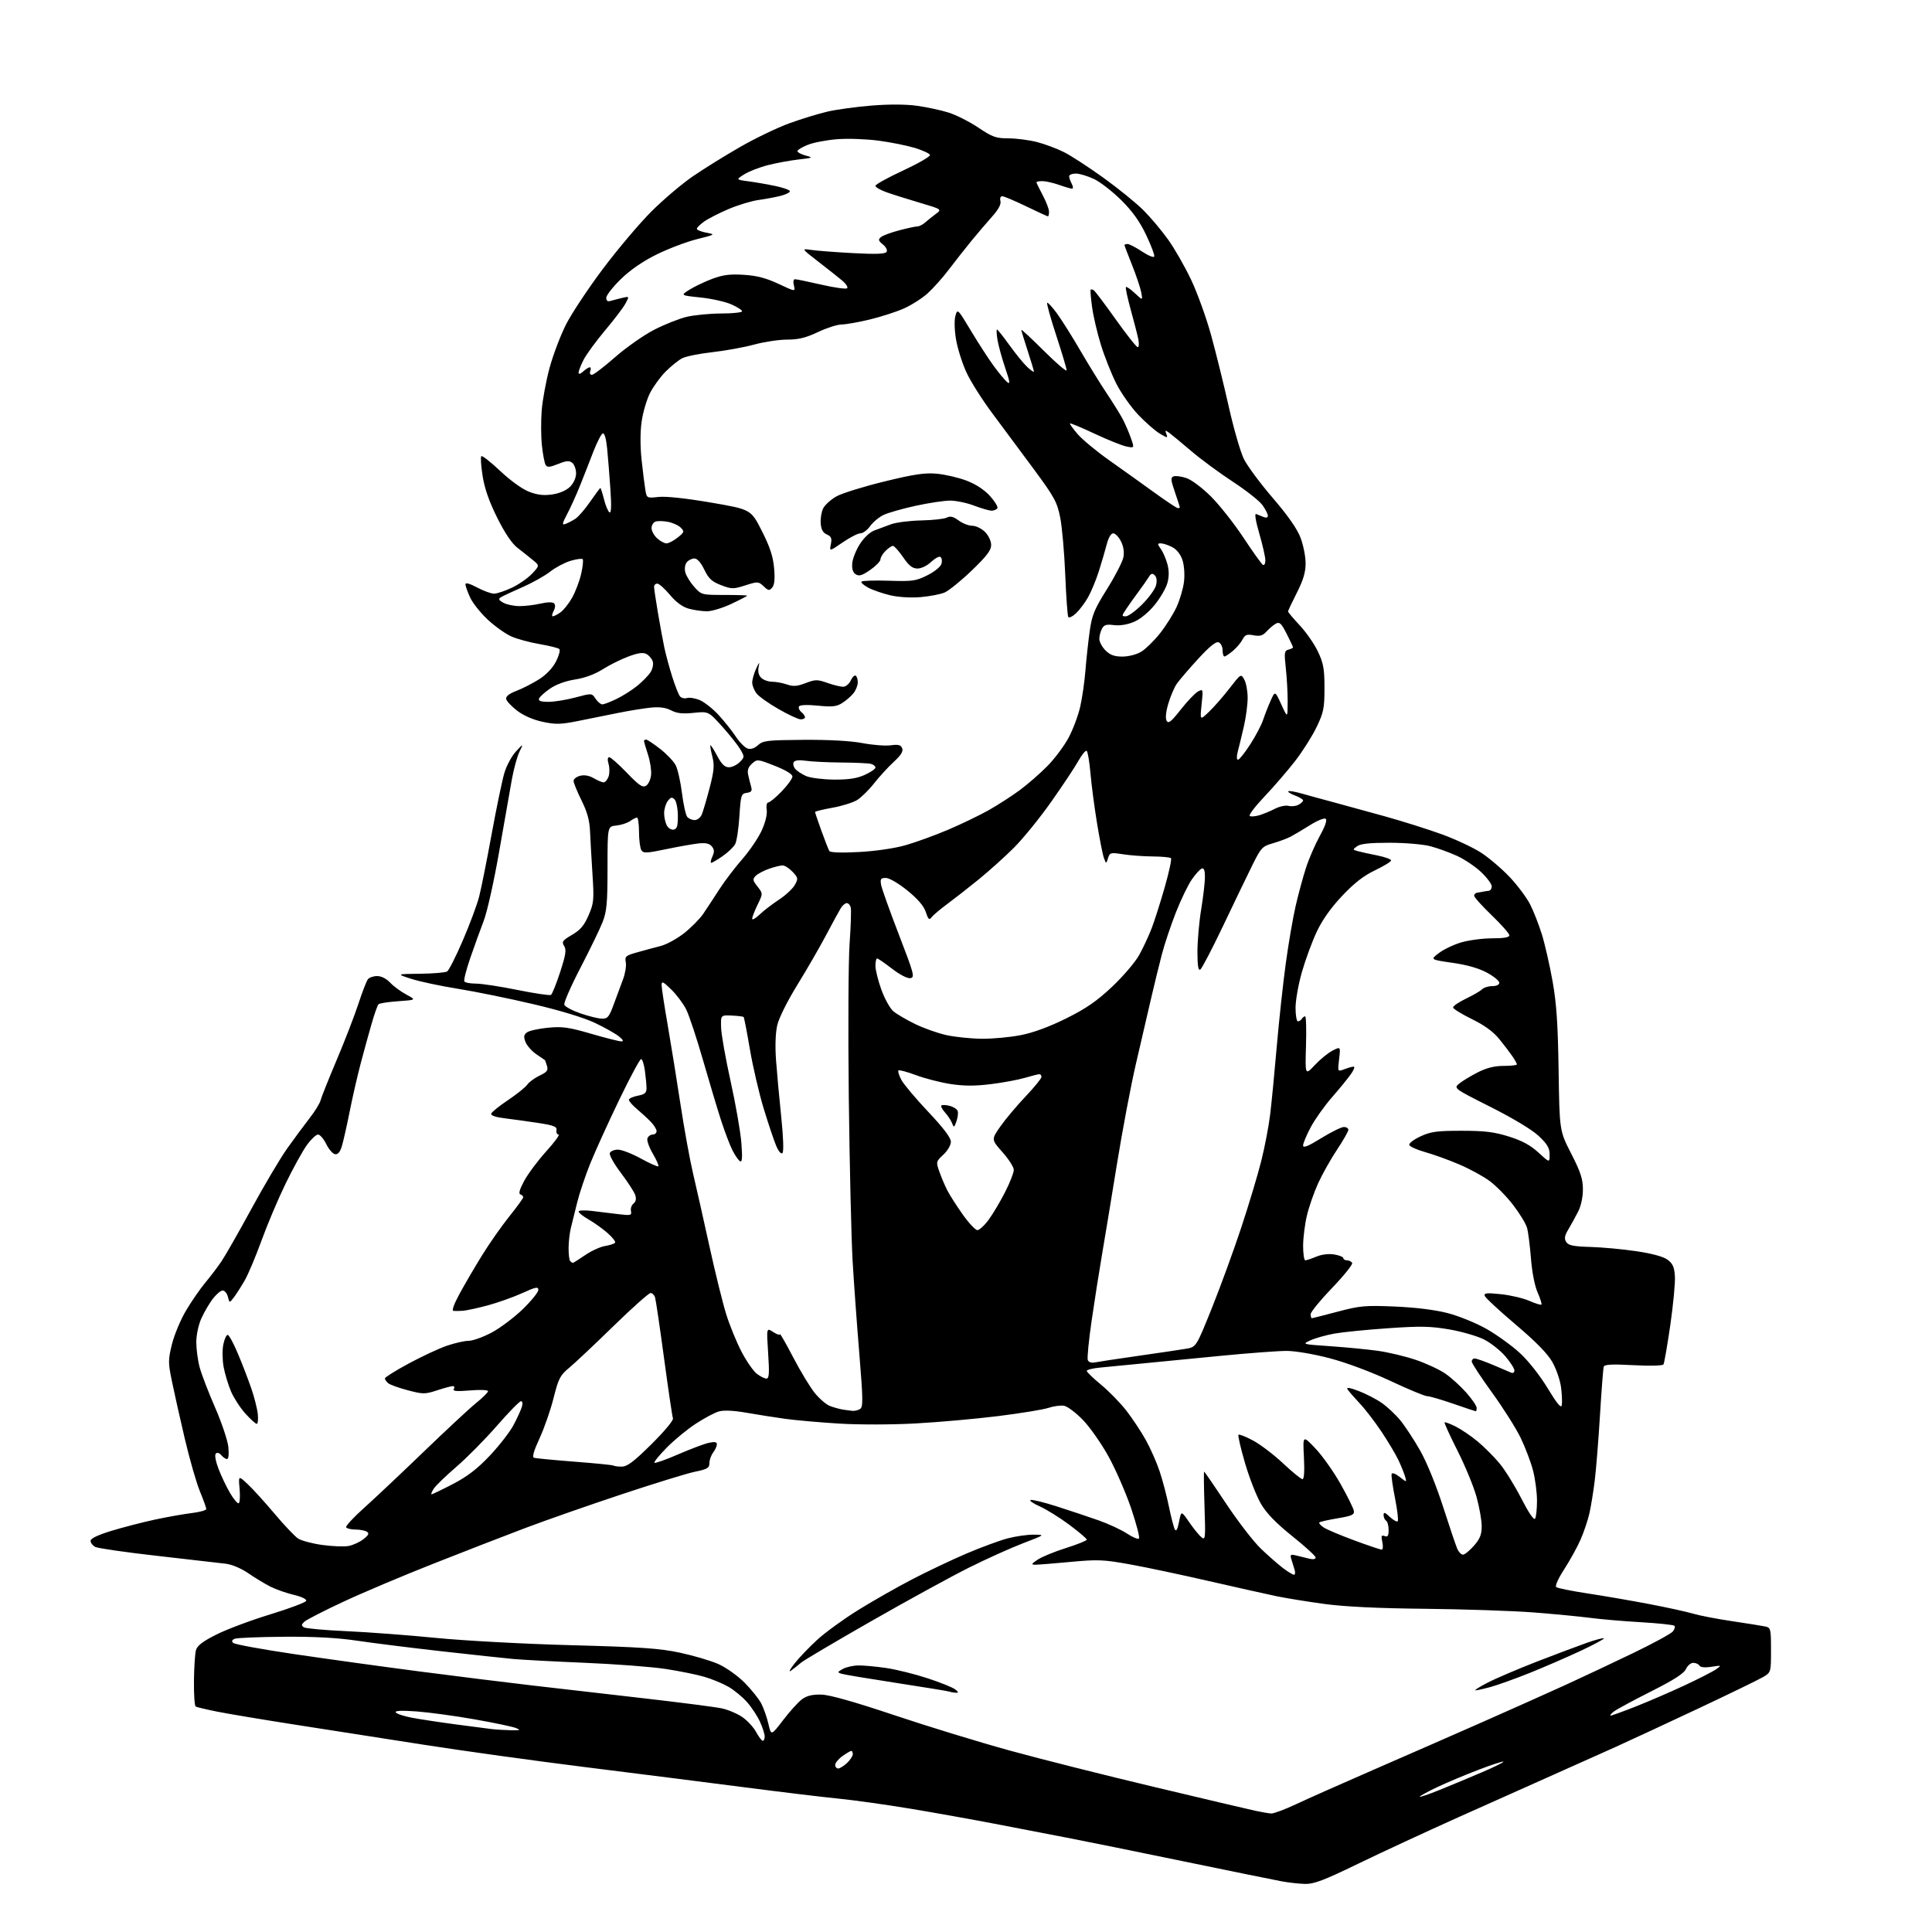 <?xml version="1.0" encoding="UTF-8" standalone="no"?>
<svg 
  version="1.1" 
  xmlns="http://www.w3.org/2000/svg" 
  xmlns:xlink="http://www.w3.org/1999/xlink" 
  xmlns:svg="http://www.w3.org/2000/svg"
  xmlns:rdf="http://www.w3.org/1999/02/22-rdf-syntax-ns#"
  xmlns:cc="http://creativecommons.org/ns#"
  xmlns:dc="http://purl.org/dc/elements/1.1/"
  viewBox="0 0 768 768"
  width="768"
  height="768"
>
<style>svg {background-color: white; }</style>"
<path stroke="none" fill="black" fill-rule="evenodd" d="M518.80,748.89C516.44,748.83 512.25,748.37 509.50,747.86C506.75,747.36 489.43,743.83 471.00,740.02C452.57,736.21 431.43,731.92 424.00,730.49C416.57,729.06 403.52,726.55 395.00,724.90C386.48,723.26 371.62,720.61 362.00,719.00C352.38,717.40 339.55,715.60 333.50,715.00C327.45,714.41 310.35,712.35 295.50,710.42C280.65,708.50 252.30,704.91 232.50,702.44C212.70,699.97 183.68,695.95 168.00,693.49C152.32,691.04 129.38,687.46 117.00,685.53C104.62,683.60 90.92,681.31 86.53,680.44C82.15,679.57 78.22,678.63 77.78,678.37C77.35,678.10 77.04,673.52 77.10,668.19C77.15,662.86 77.51,657.38 77.89,656.00C78.39,654.16 80.54,652.51 86.04,649.75C90.14,647.68 99.76,644.08 107.42,641.74C115.07,639.40 121.51,636.98 121.72,636.35C121.93,635.70 119.87,634.70 116.80,633.98C113.88,633.29 109.72,631.83 107.54,630.74C105.37,629.64 101.41,627.25 98.76,625.43C95.93,623.48 92.20,621.90 89.72,621.60C87.40,621.32 75.19,619.92 62.59,618.49C49.99,617.07 38.86,615.46 37.84,614.92C36.83,614.37 36.00,613.28 36.00,612.50C36.00,611.57 38.94,610.17 44.31,608.53C48.89,607.13 56.65,605.13 61.56,604.07C66.48,603.01 73.09,601.84 76.25,601.46C79.41,601.08 82.00,600.36 82.00,599.86C82.00,599.37 80.84,596.16 79.43,592.73C78.02,589.30 75.29,579.75 73.36,571.50C71.43,563.25 69.14,553.03 68.28,548.78C66.82,541.68 66.83,540.53 68.36,534.32C69.28,530.61 71.80,524.58 73.97,520.93C76.14,517.27 79.56,512.33 81.56,509.93C83.56,507.54 86.44,503.76 87.95,501.54C89.47,499.32 94.85,489.89 99.91,480.59C104.96,471.30 111.36,460.50 114.12,456.59C116.89,452.69 120.89,447.28 123.01,444.56C125.14,441.85 127.13,438.62 127.44,437.38C127.75,436.15 130.64,428.92 133.85,421.32C137.07,413.72 140.95,403.68 142.48,399.00C144.01,394.32 145.71,389.94 146.26,389.25C146.80,388.56 148.46,388.00 149.95,388.00C151.57,388.00 153.62,389.04 155.08,390.60C156.41,392.03 159.30,394.16 161.50,395.34C165.50,397.49 165.50,397.49 158.33,398.00C154.39,398.27 150.84,398.82 150.46,399.21C150.07,399.59 148.87,402.97 147.79,406.71C146.71,410.44 144.75,417.55 143.44,422.50C142.13,427.45 140.11,436.23 138.97,442.00C137.82,447.77 136.41,453.99 135.84,455.80C135.14,458.04 134.28,459.01 133.15,458.80C132.24,458.64 130.68,456.81 129.67,454.75C128.66,452.69 127.20,451.00 126.42,451.00C125.65,451.00 123.65,452.88 121.99,455.18C120.32,457.48 116.53,464.34 113.57,470.43C110.60,476.52 106.30,486.68 104.01,493.00C101.72,499.32 98.69,506.52 97.27,509.00C95.84,511.48 93.90,514.51 92.95,515.75C91.22,518.00 91.22,518.00 90.59,515.50C90.24,514.12 89.32,513.00 88.53,513.00C87.75,513.00 85.98,514.48 84.60,516.28C83.23,518.08 81.19,521.57 80.07,524.03C78.91,526.59 78.04,530.63 78.03,533.50C78.03,536.25 78.62,540.75 79.36,543.50C80.09,546.25 82.85,553.45 85.50,559.50C88.14,565.55 90.52,572.64 90.78,575.25C91.06,578.08 90.85,580.00 90.25,580.00C89.70,580.00 88.67,579.31 87.96,578.46C87.21,577.55 86.32,577.28 85.79,577.81C85.26,578.34 85.70,580.82 86.85,583.85C87.92,586.68 90.00,591.03 91.46,593.52C92.92,596.01 94.47,597.83 94.91,597.55C95.35,597.28 95.50,594.68 95.24,591.78C94.76,586.50 94.76,586.50 98.49,590.00C100.55,591.92 105.35,597.22 109.18,601.77C113.01,606.32 117.20,610.74 118.50,611.59C119.81,612.45 124.13,613.60 128.12,614.15C132.10,614.70 136.81,614.88 138.58,614.55C140.35,614.22 143.01,613.00 144.48,611.83C146.55,610.21 146.86,609.53 145.83,608.88C145.10,608.41 143.06,608.02 141.31,608.02C139.55,608.01 137.88,607.61 137.59,607.14C137.30,606.67 140.52,603.18 144.76,599.39C148.99,595.60 159.68,585.52 168.52,577.00C177.36,568.48 186.70,559.79 189.29,557.70C191.88,555.61 194.00,553.50 194.00,553.01C194.00,552.51 190.82,552.38 186.84,552.72C181.55,553.16 179.87,553.01 180.40,552.16C180.80,551.52 180.61,551.00 180.00,551.00C179.38,551.00 176.56,551.76 173.74,552.68C168.92,554.26 168.20,554.25 162.13,552.66C158.58,551.73 155.07,550.47 154.33,549.86C153.60,549.25 153.00,548.39 153.00,547.95C153.00,547.50 157.24,544.84 162.43,542.04C167.61,539.24 174.43,536.06 177.58,534.97C180.73,533.89 184.64,533.00 186.27,533.00C187.89,533.00 191.98,531.54 195.36,529.76C198.74,527.98 204.31,523.79 207.75,520.47C211.19,517.14 214.00,513.67 214.00,512.77C214.00,511.38 213.01,511.57 207.54,514.06C203.98,515.67 197.80,517.86 193.79,518.94C189.78,520.01 185.38,520.96 184.00,521.05C182.62,521.15 180.95,521.17 180.27,521.11C179.50,521.04 180.43,518.45 182.71,514.25C184.73,510.54 188.74,503.68 191.63,499.00C194.52,494.32 199.38,487.38 202.44,483.57C205.50,479.76 208.00,476.31 208.00,475.90C208.00,475.50 207.47,474.99 206.83,474.78C206.06,474.52 206.59,472.68 208.41,469.35C209.92,466.57 213.85,461.31 217.16,457.65C220.46,453.99 222.65,451.00 222.04,451.00C221.42,451.00 221.04,450.22 221.21,449.28C221.45,447.85 220.20,447.35 214.00,446.40C209.88,445.77 203.89,444.94 200.69,444.55C196.97,444.10 195.03,443.42 195.27,442.68C195.49,442.04 198.49,439.62 201.96,437.30C205.42,434.98 208.86,432.22 209.59,431.17C210.33,430.12 212.54,428.50 214.51,427.56C217.47,426.16 217.98,425.49 217.42,423.68C217.05,422.48 216.69,421.47 216.63,421.43C216.56,421.39 215.01,420.32 213.18,419.06C211.35,417.80 209.42,415.59 208.87,414.16C208.09,412.11 208.23,411.31 209.50,410.38C210.39,409.72 214.13,408.90 217.81,408.54C223.52,407.98 226.03,408.33 235.00,410.94C240.78,412.62 246.18,413.98 247.00,413.97C248.01,413.96 247.68,413.30 246.00,411.96C244.62,410.86 240.35,408.45 236.50,406.62C232.20,404.57 222.76,401.69 212.00,399.17C202.38,396.90 188.88,394.15 182.00,393.05C175.12,391.95 166.80,390.18 163.50,389.11C157.50,387.18 157.50,387.18 167.00,387.08C172.22,387.02 177.06,386.61 177.75,386.17C178.44,385.74 181.25,380.17 183.99,373.81C186.74,367.44 189.66,359.60 190.48,356.37C191.31,353.14 193.54,341.95 195.45,331.50C197.36,321.05 199.64,310.12 200.51,307.21C201.39,304.30 203.45,300.47 205.11,298.71C208.11,295.50 208.11,295.50 206.49,298.83C205.60,300.65 204.24,305.60 203.47,309.83C202.70,314.05 200.44,326.95 198.43,338.50C196.42,350.09 193.67,362.41 192.30,366.00C190.92,369.57 188.51,376.27 186.92,380.88C185.34,385.49 184.28,389.65 184.58,390.13C184.88,390.61 186.95,391.00 189.18,391.00C191.42,391.00 198.85,392.13 205.69,393.52C212.53,394.90 218.53,395.79 219.01,395.49C219.50,395.19 221.14,391.12 222.66,386.44C224.91,379.54 225.21,377.57 224.26,376.04C223.21,374.37 223.59,373.85 227.40,371.61C230.72,369.66 232.24,367.87 233.98,363.83C236.06,359.00 236.18,357.68 235.52,347.54C235.13,341.47 234.69,333.80 234.55,330.50C234.37,326.14 233.44,322.76 231.15,318.15C229.42,314.65 228.00,311.17 228.00,310.42C228.00,309.66 229.18,308.74 230.63,308.38C232.31,307.96 234.25,308.31 236.03,309.36C237.56,310.26 239.32,311.00 239.94,311.00C240.56,311.00 241.44,309.99 241.89,308.76C242.35,307.53 242.37,305.28 241.93,303.76C241.43,302.01 241.52,301.00 242.18,301.00C242.75,301.00 245.91,303.79 249.19,307.20C254.08,312.27 255.46,313.20 256.83,312.34C257.75,311.77 258.65,309.82 258.82,308.02C259.00,306.22 258.44,302.58 257.57,299.93C256.71,297.29 256.00,294.87 256.00,294.56C256.00,294.25 256.38,294.00 256.84,294.00C257.30,294.00 259.80,295.66 262.41,297.69C265.01,299.72 267.80,302.65 268.60,304.20C269.40,305.75 270.52,310.71 271.09,315.22C271.65,319.74 272.60,324.01 273.18,324.72C273.77,325.42 275.10,326.00 276.14,326.00C277.19,326.00 278.47,324.99 278.98,323.75C279.50,322.51 280.89,317.78 282.08,313.23C283.86,306.39 284.05,304.23 283.17,300.76C282.58,298.45 282.24,296.43 282.40,296.26C282.57,296.10 283.78,298.00 285.10,300.48C286.86,303.79 288.10,305.00 289.75,305.00C290.99,305.00 292.92,304.08 294.04,302.96C296.01,300.99 296.02,300.84 294.29,297.88C293.30,296.20 290.05,292.11 287.06,288.79C281.61,282.76 281.61,282.76 275.74,283.37C271.36,283.83 269.08,283.58 266.77,282.38C264.60,281.26 262.15,280.94 258.59,281.30C255.79,281.59 249.90,282.55 245.50,283.44C241.10,284.33 233.96,285.77 229.63,286.64C222.93,287.98 220.85,288.03 215.74,286.94C212.00,286.15 208.16,284.48 205.61,282.54C203.36,280.81 201.37,278.71 201.21,277.86C201.01,276.82 202.38,275.75 205.29,274.63C207.70,273.71 211.75,271.64 214.29,270.03C217.17,268.20 219.70,265.54 221.03,262.93C222.20,260.64 222.79,258.42 222.33,257.99C221.87,257.57 218.35,256.70 214.50,256.04C210.65,255.39 205.60,254.03 203.28,253.00C200.96,251.98 196.73,248.97 193.89,246.32C191.04,243.67 187.88,239.70 186.88,237.50C185.87,235.30 185.03,232.95 185.02,232.28C185.01,231.50 186.69,231.95 189.65,233.53C192.21,234.89 195.24,236.00 196.40,235.99C197.55,235.98 200.75,234.92 203.50,233.62C206.25,232.32 209.85,229.81 211.50,228.05C214.50,224.85 214.50,224.85 211.87,222.67C210.43,221.48 207.69,219.30 205.78,217.83C203.50,216.08 200.73,211.99 197.66,205.83C194.45,199.41 192.64,194.24 191.85,189.23C191.22,185.24 190.98,181.68 191.33,181.34C191.67,181.00 195.06,183.65 198.86,187.23C202.95,191.08 207.64,194.46 210.34,195.49C213.68,196.77 216.18,197.05 219.58,196.54C222.47,196.11 225.16,194.93 226.63,193.47C228.04,192.05 229.00,189.91 229.00,188.17C229.00,186.56 228.33,184.69 227.51,184.01C226.32,183.02 225.20,183.10 221.85,184.44C218.54,185.77 217.52,185.85 216.90,184.84C216.47,184.14 215.80,180.66 215.42,177.11C215.04,173.56 215.01,167.25 215.34,163.08C215.68,158.91 217.08,151.35 218.45,146.28C219.82,141.22 222.75,133.47 224.96,129.07C227.17,124.68 233.82,114.65 239.73,106.79C245.64,98.93 254.32,88.67 259.01,84.00C263.70,79.33 271.06,73.08 275.36,70.13C279.66,67.17 288.13,61.91 294.18,58.44C300.23,54.96 309.08,50.71 313.84,48.99C318.60,47.27 325.41,45.18 328.96,44.36C332.51,43.53 340.37,42.46 346.43,41.97C353.30,41.41 360.09,41.44 364.47,42.04C368.34,42.58 373.97,43.78 376.99,44.72C380.00,45.66 385.35,48.35 388.87,50.71C394.52,54.50 395.92,55.00 400.92,55.00C404.03,55.00 409.16,55.67 412.31,56.49C415.46,57.31 420.30,59.13 423.08,60.54C425.85,61.95 432.89,66.53 438.72,70.73C444.55,74.93 451.67,80.71 454.54,83.58C457.41,86.45 461.84,91.72 464.39,95.30C466.94,98.87 471.04,106.04 473.49,111.22C475.95,116.40 479.50,126.23 481.39,133.07C483.28,139.91 486.44,152.69 488.41,161.47C490.37,170.26 493.10,179.71 494.47,182.47C495.84,185.24 501.02,192.22 505.99,198.00C511.99,204.98 515.68,210.27 517.00,213.79C518.10,216.70 519.00,221.25 519.00,223.92C519.00,227.46 518.07,230.60 515.52,235.63C513.60,239.41 512.03,242.75 512.02,243.06C512.01,243.36 514.09,245.84 516.64,248.56C519.20,251.28 522.46,255.97 523.89,259.00C526.10,263.66 526.50,265.88 526.50,273.50C526.50,281.52 526.16,283.21 523.38,289.00C521.66,292.57 517.84,298.63 514.88,302.45C511.92,306.28 506.43,312.65 502.68,316.60C498.93,320.56 496.28,324.05 496.79,324.37C497.30,324.68 499.02,324.55 500.61,324.07C502.20,323.59 504.99,322.43 506.81,321.50C508.63,320.56 511.06,320.04 512.22,320.35C513.38,320.65 515.15,320.45 516.16,319.91C517.17,319.37 518.00,318.59 518.00,318.18C518.00,317.77 516.57,316.90 514.82,316.24C513.06,315.58 511.85,314.82 512.12,314.55C512.39,314.28 514.83,314.69 517.55,315.47C520.27,316.25 525.88,317.78 530.00,318.88C534.12,319.98 543.35,322.51 550.50,324.50C557.65,326.49 567.93,329.74 573.34,331.72C578.76,333.70 585.73,336.98 588.84,339.01C591.95,341.04 597.04,345.38 600.13,348.65C603.23,351.93 606.89,356.83 608.27,359.55C609.65,362.27 611.75,367.65 612.94,371.50C614.13,375.35 616.03,383.68 617.16,390.00C618.74,398.88 619.29,406.97 619.57,425.50C619.93,449.50 619.93,449.50 624.58,458.58C628.33,465.92 629.23,468.66 629.23,472.81C629.23,475.94 628.47,479.43 627.29,481.73C626.22,483.80 624.48,486.95 623.43,488.73C621.95,491.21 621.75,492.36 622.59,493.70C623.46,495.08 625.37,495.48 632.20,495.68C636.89,495.81 645.13,496.58 650.52,497.38C656.76,498.31 661.24,499.53 662.90,500.77C664.94,502.28 665.57,503.71 665.80,507.35C665.97,509.90 665.14,518.63 663.97,526.74C662.79,534.85 661.57,541.89 661.26,542.38C660.94,542.90 655.77,543.03 649.31,542.68C640.79,542.22 637.81,542.38 637.51,543.28C637.29,543.95 636.62,552.60 636.02,562.50C635.42,572.40 634.48,584.10 633.94,588.50C633.40,592.90 632.45,598.75 631.84,601.50C631.22,604.25 629.63,608.98 628.31,612.00C626.98,615.02 624.05,620.33 621.80,623.80C619.50,627.33 618.10,630.44 618.60,630.88C619.09,631.31 624.67,632.44 631.00,633.40C637.33,634.36 648.35,636.26 655.50,637.62C662.65,638.98 670.52,640.70 673.00,641.45C675.48,642.19 682.45,643.54 688.50,644.44C694.55,645.34 700.51,646.29 701.75,646.56C703.88,647.01 704.00,647.52 704.00,655.92C704.00,664.80 704.00,664.80 700.75,666.71C698.96,667.76 687.38,673.38 675.00,679.21C662.62,685.04 647.77,691.93 642.00,694.54C636.23,697.14 625.20,702.08 617.50,705.50C609.80,708.93 592.92,716.47 580.00,722.26C567.08,728.06 548.99,736.44 539.80,740.90C526.33,747.44 522.27,748.98 518.80,748.89zM505.31,720.89C506.31,720.95 510.81,719.27 515.31,717.15C519.81,715.03 533.62,708.90 546.00,703.51C558.38,698.13 577.95,689.55 589.50,684.46C601.05,679.36 615.90,672.72 622.50,669.70C629.10,666.68 641.05,661.05 649.06,657.19C657.07,653.33 664.22,649.44 664.95,648.56C665.68,647.68 665.98,646.65 665.61,646.27C665.23,645.90 659.21,645.26 652.22,644.85C645.22,644.45 636.12,643.66 632.00,643.11C627.88,642.57 617.75,641.60 609.50,640.96C601.25,640.33 581.90,639.68 566.50,639.52C547.75,639.33 534.53,638.69 526.50,637.60C519.90,636.71 511.35,635.32 507.50,634.53C503.65,633.73 491.50,631.01 480.50,628.49C469.50,625.96 455.32,622.96 449.00,621.83C438.62,619.96 436.33,619.87 425.50,620.89C418.90,621.51 412.60,622.01 411.50,622.00C409.82,621.99 409.99,621.66 412.50,619.97C414.15,618.87 419.21,616.79 423.75,615.36C428.29,613.93 432.00,612.43 432.00,612.02C432.00,611.61 428.87,608.95 425.04,606.10C421.21,603.25 415.92,599.97 413.29,598.80C410.65,597.63 409.04,596.49 409.69,596.27C410.35,596.05 415.07,597.21 420.19,598.85C425.31,600.49 432.74,602.97 436.69,604.36C440.65,605.76 445.72,608.11 447.96,609.59C450.21,611.08 452.36,611.97 452.75,611.58C453.14,611.19 451.76,605.84 449.68,599.68C447.60,593.53 443.55,584.25 440.70,579.05C437.84,573.86 433.22,567.26 430.43,564.40C427.64,561.53 424.26,559.01 422.93,558.80C421.59,558.59 418.82,558.97 416.78,559.65C414.73,560.34 405.73,561.80 396.78,562.92C387.82,564.03 373.07,565.35 363.98,565.84C354.55,566.36 341.50,566.38 333.55,565.90C325.90,565.43 316.23,564.57 312.07,564.00C307.90,563.42 300.97,562.33 296.65,561.57C291.60,560.69 287.73,560.51 285.77,561.07C284.10,561.54 279.98,563.73 276.62,565.93C273.25,568.12 268.05,572.40 265.06,575.43C262.07,578.47 259.85,581.19 260.14,581.47C260.43,581.76 264.68,580.26 269.58,578.13C274.49,576.00 279.96,573.94 281.75,573.55C284.15,573.03 284.99,573.19 284.97,574.17C284.95,574.90 284.28,576.37 283.47,577.44C282.66,578.51 282.00,580.39 282.00,581.62C282.00,583.54 281.18,584.03 276.25,585.04C273.09,585.69 259.93,589.75 247.00,594.05C234.07,598.35 216.97,604.33 209.00,607.34C201.03,610.35 184.60,616.72 172.50,621.50C160.40,626.27 144.20,633.11 136.50,636.71C128.80,640.30 121.83,643.87 121.00,644.65C119.77,645.82 119.74,646.22 120.83,646.90C121.56,647.35 129.21,648.04 137.83,648.42C146.45,648.81 162.50,650.02 173.50,651.11C184.62,652.21 208.38,653.49 227.00,653.99C254.74,654.73 262.18,655.24 270.28,656.97C275.66,658.12 282.52,660.14 285.52,661.47C288.52,662.79 293.18,666.09 295.88,668.79C298.58,671.49 301.59,675.23 302.58,677.10C303.56,678.97 304.85,682.64 305.45,685.26C306.54,690.01 306.54,690.01 311.31,683.76C313.94,680.32 317.30,676.60 318.79,675.50C320.73,674.07 322.92,673.54 326.50,673.63C329.83,673.72 339.53,676.46 355.50,681.81C368.70,686.24 389.40,692.58 401.50,695.90C413.60,699.23 439.48,705.75 459.00,710.39C478.52,715.04 496.52,719.28 499.00,719.81C501.48,720.35 504.31,720.83 505.31,720.89zM572.23,711.54C576.78,709.70 584.44,706.51 589.26,704.44C594.08,702.38 597.84,700.51 597.63,700.29C597.41,700.07 593.01,701.50 587.86,703.47C582.71,705.43 575.42,708.49 571.66,710.25C567.90,712.02 564.63,713.79 564.39,714.18C564.15,714.56 567.68,713.38 572.23,711.54zM333.19,703.00C333.84,703.00 335.41,702.02 336.69,700.83C337.96,699.63 339.00,698.05 339.00,697.33C339.00,696.60 338.73,696.00 338.40,696.00C338.08,696.00 336.50,696.93 334.90,698.07C333.31,699.21 332.00,700.78 332.00,701.57C332.00,702.36 332.53,703.00 333.19,703.00zM303.23,692.00C303.65,692.00 303.99,691.21 303.98,690.25C303.97,689.29 303.13,686.67 302.11,684.43C301.09,682.20 298.79,678.69 296.99,676.65C295.20,674.60 291.87,671.85 289.61,670.55C287.35,669.24 283.02,667.44 280.00,666.56C276.98,665.67 270.00,664.26 264.50,663.42C259.00,662.59 244.60,661.49 232.50,660.99C220.40,660.48 207.57,659.80 204.00,659.47C200.43,659.14 187.60,657.76 175.50,656.40C163.40,655.04 148.32,653.15 142.00,652.21C134.06,651.03 125.01,650.54 112.76,650.64C103.01,650.71 94.27,651.07 93.35,651.42C92.21,651.86 91.99,652.39 92.68,653.08C93.24,653.64 104.06,655.63 116.73,657.50C129.40,659.38 151.86,662.48 166.63,664.41C181.41,666.33 201.38,668.82 211.00,669.93C220.62,671.05 240.65,673.35 255.50,675.05C270.35,676.75 284.52,678.58 287.00,679.12C289.48,679.66 293.13,681.22 295.12,682.59C297.10,683.96 299.57,686.64 300.59,688.54C301.62,690.44 302.80,692.00 303.23,692.00zM203.00,687.79C206.88,687.86 207.16,687.74 205.06,686.90C203.72,686.36 196.29,684.81 188.56,683.45C180.83,682.08 170.49,680.68 165.59,680.32C159.60,679.89 156.89,680.01 157.32,680.70C157.67,681.27 160.55,682.22 163.73,682.82C166.90,683.42 174.68,684.61 181.00,685.45C187.32,686.29 193.85,687.15 195.50,687.34C197.15,687.54 200.53,687.74 203.00,687.79zM640.26,681.97C640.67,681.99 645.17,680.36 650.26,678.35C655.34,676.35 664.10,672.56 669.71,669.94C675.33,667.31 680.96,664.44 682.21,663.54C684.44,661.97 684.39,661.94 680.38,662.57C677.77,662.98 676.00,662.81 675.57,662.11C675.19,661.50 674.08,661.00 673.10,661.00C672.12,661.00 670.81,662.11 670.19,663.48C669.39,665.23 665.35,667.82 656.28,672.39C649.25,675.93 642.60,679.53 641.50,680.38C640.40,681.24 639.84,681.95 640.26,681.97zM380.00,672.89C379.18,672.86 378.05,672.67 377.50,672.46C376.95,672.26 367.50,670.71 356.50,669.02C345.50,667.33 335.63,665.69 334.58,665.36C332.79,664.80 332.82,664.66 335.08,663.41C336.41,662.67 339.21,662.05 341.31,662.04C343.40,662.02 348.35,662.48 352.31,663.06C356.26,663.64 363.60,665.46 368.61,667.10C373.61,668.73 378.56,670.71 379.61,671.50C381.04,672.59 381.14,672.92 380.00,672.89zM586.50,671.94C585.95,671.92 588.17,670.52 591.44,668.84C594.71,667.15 603.49,663.41 610.94,660.51C618.40,657.62 627.35,654.26 630.82,653.04C634.30,651.82 637.35,651.01 637.59,651.25C637.83,651.49 633.63,653.75 628.26,656.27C622.89,658.78 613.77,662.73 608.00,665.05C602.23,667.36 595.25,669.86 592.50,670.61C589.75,671.36 587.05,671.96 586.50,671.94zM314.52,664.05C313.36,664.90 313.87,663.79 315.76,661.36C317.54,659.09 321.62,654.81 324.84,651.86C328.06,648.91 335.38,643.60 341.10,640.04C346.82,636.49 356.45,631.01 362.50,627.86C368.55,624.71 378.30,620.08 384.16,617.57C390.03,615.07 397.44,612.34 400.62,611.51C403.81,610.68 408.46,610.02 410.96,610.05C415.50,610.09 415.50,610.09 406.66,613.47C401.80,615.33 392.12,619.69 385.16,623.17C378.20,626.64 360.80,636.17 346.50,644.34C332.20,652.51 319.60,659.96 318.50,660.89C317.40,661.83 315.61,663.25 314.52,664.05zM514.37,625.99C514.84,626.00 514.96,625.10 514.62,624.00C514.28,622.90 513.71,621.03 513.34,619.85C512.76,617.94 512.98,617.78 515.34,618.35C516.81,618.71 519.12,619.27 520.50,619.61C521.98,619.97 523.00,619.78 523.00,619.15C523.00,618.57 518.84,614.76 513.75,610.69C507.34,605.56 503.52,601.63 501.31,597.89C499.55,594.93 496.69,587.64 494.94,581.69C493.20,575.75 492.02,570.64 492.32,570.35C492.62,570.05 495.24,571.08 498.15,572.65C501.06,574.22 506.43,578.31 510.09,581.75C513.75,585.19 517.20,588.00 517.76,588.00C518.41,588.00 518.61,584.81 518.33,579.25C517.87,570.50 517.87,570.50 522.87,575.75C525.62,578.64 530.12,584.98 532.86,589.84C535.60,594.70 537.99,599.52 538.17,600.54C538.45,602.13 537.48,602.58 531.75,603.54C528.04,604.16 524.76,604.91 524.47,605.20C524.18,605.49 524.96,606.40 526.22,607.21C527.47,608.03 532.96,610.34 538.40,612.35C543.85,614.36 548.72,616.00 549.23,616.00C549.74,616.00 549.86,614.65 549.50,613.00C548.96,610.53 549.12,610.11 550.42,610.61C551.65,611.08 552.00,610.53 552.00,608.17C552.00,606.49 551.55,604.84 551.00,604.50C550.45,604.16 550.00,603.16 550.00,602.27C550.00,600.97 550.50,601.12 552.50,603.00C553.87,604.29 555.27,605.06 555.61,604.72C555.96,604.38 555.47,600.25 554.54,595.54C553.60,590.83 553.00,586.51 553.19,585.92C553.40,585.31 554.77,585.82 556.39,587.10C559.24,589.33 559.24,589.33 558.53,586.92C558.14,585.59 556.97,582.69 555.93,580.48C554.89,578.27 551.90,573.23 549.27,569.28C546.65,565.33 542.68,560.16 540.45,557.80C538.22,555.43 536.05,552.93 535.63,552.23C535.11,551.38 536.61,551.62 540.05,552.93C542.91,554.02 547.04,556.14 549.23,557.66C551.42,559.17 554.75,562.30 556.65,564.61C558.54,566.92 562.08,572.31 564.51,576.58C567.11,581.13 570.88,590.37 573.63,598.92C576.21,606.94 578.77,614.51 579.32,615.75C579.87,616.99 580.88,618.00 581.56,618.00C582.24,618.00 584.19,616.41 585.90,614.47C588.32,611.70 589.00,610.01 589.00,606.70C589.00,604.37 588.07,599.10 586.93,594.99C585.79,590.88 582.39,582.63 579.37,576.66C576.35,570.68 574.04,565.62 574.24,565.42C574.44,565.22 576.38,565.94 578.55,567.01C580.72,568.09 584.66,570.75 587.30,572.93C589.94,575.12 593.89,579.06 596.08,581.70C598.27,584.34 602.18,590.63 604.76,595.69C607.66,601.34 609.75,604.42 610.22,603.69C610.63,603.03 610.98,599.86 610.98,596.64C610.99,593.42 610.29,588.02 609.43,584.64C608.56,581.26 606.32,575.35 604.45,571.50C602.58,567.65 597.45,559.55 593.06,553.50C588.67,547.45 585.06,541.94 585.04,541.25C585.02,540.56 585.56,540.01 586.25,540.02C586.94,540.04 590.20,541.19 593.50,542.58C596.80,543.98 600.06,545.36 600.75,545.67C601.44,545.97 602.00,545.57 602.00,544.79C602.00,544.00 600.37,541.46 598.39,539.14C596.40,536.82 592.60,533.82 589.94,532.47C587.28,531.12 581.07,529.32 576.15,528.47C568.66,527.18 564.67,527.10 551.85,527.99C543.41,528.57 533.80,529.53 530.51,530.11C527.21,530.70 522.94,531.89 521.01,532.77C517.50,534.36 517.50,534.36 528.83,535.14C535.06,535.57 543.53,536.39 547.66,536.96C551.78,537.53 558.54,539.14 562.69,540.53C566.84,541.92 572.16,544.39 574.51,546.01C576.86,547.62 580.63,551.05 582.89,553.61C585.15,556.18 587.00,558.89 587.00,559.64C587.00,560.39 586.85,561.00 586.66,561.00C586.47,561.00 582.42,559.65 577.66,558.00C572.90,556.35 568.25,555.00 567.32,555.00C566.39,555.00 559.81,552.27 552.70,548.93C545.06,545.35 535.20,541.67 528.63,539.94C522.30,538.27 514.91,537.01 511.50,537.01C508.20,537.00 496.50,537.87 485.50,538.94C474.50,540.00 460.32,541.39 454.00,542.01C447.68,542.63 440.14,543.37 437.25,543.64C434.36,543.92 432.00,544.51 432.00,544.95C432.00,545.39 434.55,547.86 437.67,550.43C440.79,552.99 445.32,557.64 447.74,560.75C450.15,563.86 453.64,569.13 455.49,572.45C457.34,575.78 459.80,581.35 460.96,584.84C462.13,588.32 463.79,594.62 464.65,598.84C465.51,603.05 466.58,607.15 467.01,607.95C467.55,608.94 468.08,608.00 468.68,604.95C469.56,600.50 469.56,600.50 472.70,605.06C474.42,607.57 476.61,610.26 477.55,611.04C479.17,612.39 479.25,611.65 478.81,598.74C478.55,591.18 478.49,585.00 478.66,585.00C478.83,585.00 482.77,590.74 487.43,597.75C492.08,604.76 498.27,612.79 501.19,615.59C504.11,618.39 508.07,621.87 510.00,623.33C511.93,624.79 513.89,625.98 514.37,625.99zM171.57,594.00C171.92,594.00 175.73,592.16 180.06,589.91C185.80,586.92 189.75,583.89 194.71,578.64C198.44,574.69 202.69,569.22 204.14,566.48C205.59,563.74 207.08,560.49 207.45,559.25C207.86,557.92 207.71,557.00 207.09,557.00C206.51,557.00 202.22,561.39 197.55,566.75C192.88,572.11 185.66,579.42 181.50,583.00C177.34,586.58 173.26,590.51 172.44,591.75C171.62,592.99 171.23,594.00 171.57,594.00zM247.14,583.00C249.34,583.00 251.93,581.05 258.97,574.08C264.10,569.01 267.79,564.58 267.51,563.83C267.24,563.10 265.65,552.38 263.98,540.00C262.31,527.62 260.70,516.71 260.40,515.75C260.11,514.79 259.30,514.00 258.61,514.00C257.91,514.00 251.31,519.89 243.92,527.09C236.54,534.29 228.64,541.73 226.37,543.62C222.64,546.71 222.02,547.91 220.06,555.71C218.87,560.48 216.36,567.69 214.49,571.73C212.16,576.78 211.47,579.22 212.29,579.50C212.96,579.71 220.25,580.41 228.50,581.05C236.75,581.68 243.69,582.38 243.92,582.60C244.15,582.82 245.60,583.00 247.14,583.00zM102.05,566.00C101.60,566.00 99.57,564.16 97.55,561.92C95.52,559.68 92.96,555.74 91.85,553.17C90.75,550.60 89.42,546.21 88.90,543.42C88.38,540.59 88.32,536.60 88.78,534.42C89.22,532.26 90.02,530.56 90.54,530.64C91.07,530.71 92.89,534.09 94.59,538.14C96.30,542.19 98.68,548.38 99.89,551.90C101.11,555.41 102.27,560.03 102.48,562.15C102.69,564.27 102.50,566.00 102.05,566.00zM339.00,560.85C339.82,560.91 341.14,560.57 341.91,560.08C343.12,559.31 343.08,556.24 341.61,538.34C340.66,526.88 339.46,510.30 338.94,501.50C338.42,492.70 337.73,463.45 337.41,436.50C337.09,409.55 337.24,381.88 337.73,375.00C338.22,368.12 338.43,361.71 338.19,360.75C337.96,359.79 337.25,359.00 336.62,359.00C336.00,359.00 334.93,359.88 334.26,360.95C333.59,362.03 330.95,366.86 328.40,371.70C325.84,376.54 320.68,385.48 316.92,391.57C312.97,397.98 309.61,404.71 308.96,407.57C308.26,410.62 308.08,415.93 308.49,421.50C308.85,426.45 309.78,436.56 310.55,443.97C311.39,452.04 311.59,457.81 311.04,458.36C310.50,458.90 309.48,457.71 308.51,455.38C307.61,453.25 305.37,446.55 303.53,440.50C301.70,434.45 299.25,423.91 298.09,417.07C296.93,410.24 295.81,404.48 295.61,404.28C295.40,404.07 293.27,403.81 290.87,403.70C286.50,403.50 286.50,403.50 286.65,408.50C286.73,411.25 288.44,420.87 290.44,429.89C292.44,438.90 294.36,449.88 294.70,454.29C295.17,460.31 295.03,462.13 294.15,461.59C293.50,461.19 292.14,459.21 291.12,457.18C290.11,455.16 288.11,449.90 286.68,445.50C285.25,441.10 282.01,430.30 279.48,421.50C276.95,412.70 273.94,403.61 272.79,401.31C271.64,399.00 268.97,395.42 266.85,393.36C263.60,390.18 263.00,389.90 263.00,391.59C263.00,392.68 264.09,399.86 265.43,407.54C266.76,415.22 269.04,429.36 270.50,438.97C271.95,448.57 274.21,460.95 275.50,466.47C276.80,471.99 279.74,485.05 282.03,495.50C284.32,505.95 287.32,518.10 288.70,522.50C290.08,526.90 292.80,533.56 294.75,537.29C296.70,541.03 299.41,544.97 300.78,546.04C302.15,547.12 303.89,548.00 304.64,548.00C305.75,548.00 305.89,546.10 305.35,537.87C304.68,527.75 304.68,527.75 307.34,529.49C308.80,530.45 310.02,530.84 310.03,530.37C310.05,529.89 312.41,534.01 315.28,539.52C318.15,545.03 322.01,551.41 323.85,553.69C325.70,555.98 328.40,558.31 329.85,558.88C331.31,559.44 333.62,560.09 335.00,560.32C336.38,560.54 338.18,560.78 339.00,560.85zM620.83,558.62C621.03,557.58 620.91,554.41 620.55,551.57C620.20,548.73 618.64,544.17 617.09,541.45C615.17,538.07 610.53,533.33 602.46,526.50C595.96,521.00 590.44,515.88 590.20,515.12C589.83,513.99 591.00,513.87 596.62,514.46C600.41,514.85 605.48,516.04 607.90,517.10C610.33,518.16 612.50,518.83 612.74,518.60C612.97,518.36 612.29,516.19 611.23,513.78C610.07,511.17 609.00,505.68 608.57,500.17C608.17,495.10 607.47,489.62 607.00,488.00C606.53,486.38 604.04,482.30 601.46,478.95C598.88,475.60 594.68,471.32 592.13,469.45C589.59,467.57 584.12,464.60 580.00,462.85C575.88,461.09 569.82,458.90 566.55,457.99C563.28,457.07 560.43,455.79 560.22,455.15C560.00,454.50 562.00,452.96 564.66,451.73C568.78,449.83 571.21,449.50 581.00,449.50C590.22,449.50 593.96,449.96 599.83,451.80C605.10,453.46 608.40,455.25 611.58,458.18C616.00,462.25 616.00,462.25 616.00,458.96C616.00,456.36 615.08,454.79 611.67,451.58C609.05,449.11 601.50,444.55 592.56,440.05C577.78,432.60 577.78,432.60 580.13,430.69C581.42,429.65 584.73,427.65 587.49,426.25C590.96,424.49 594.11,423.71 597.75,423.71C600.64,423.71 603.00,423.44 602.99,423.11C602.99,422.77 602.20,421.35 601.24,419.94C600.28,418.53 597.92,415.43 596.00,413.06C593.62,410.12 590.14,407.58 585.12,405.12C581.06,403.13 577.69,401.05 577.62,400.50C577.55,399.95 579.84,398.38 582.71,397.00C585.58,395.62 588.48,393.94 589.16,393.25C589.84,392.56 591.66,392.00 593.20,392.00C594.87,392.00 596.00,391.46 596.00,390.66C596.00,389.92 593.80,388.12 591.10,386.65C587.90,384.91 583.16,383.55 577.37,382.73C568.53,381.46 568.53,381.46 572.01,378.83C573.93,377.38 577.94,375.47 580.93,374.60C583.92,373.72 589.43,373.00 593.18,373.00C597.81,373.00 600.00,372.62 600.00,371.80C600.00,371.14 596.85,367.57 593.00,363.86C589.15,360.16 586.00,356.65 586.00,356.06C586.00,355.48 586.56,354.93 587.25,354.85C587.94,354.76 588.95,354.59 589.50,354.46C590.05,354.34 591.06,354.18 591.75,354.12C592.44,354.05 593.00,353.26 593.00,352.35C593.00,351.44 591.11,348.90 588.81,346.70C586.50,344.51 582.19,341.60 579.22,340.24C576.25,338.88 571.50,337.15 568.66,336.40C565.78,335.63 558.61,335.02 552.44,335.01C544.63,335.00 540.83,335.40 539.50,336.37C537.67,337.71 537.67,337.76 539.56,338.30C540.63,338.61 544.09,339.38 547.25,340.00C550.41,340.63 553.00,341.54 553.00,342.02C553.00,342.50 550.13,344.27 546.63,345.94C542.09,348.10 538.33,351.03 533.52,356.13C529.07,360.84 525.62,365.71 523.42,370.39C521.58,374.30 518.94,381.49 517.54,386.36C516.14,391.24 515.00,397.65 515.00,400.61C515.00,403.58 515.42,406.00 515.94,406.00C516.46,406.00 517.16,405.55 517.50,405.00C517.84,404.45 518.43,404.00 518.82,404.00C519.20,404.00 519.35,409.29 519.15,415.75C518.80,427.50 518.80,427.50 522.65,423.39C524.77,421.12 527.94,418.54 529.70,417.63C532.91,416.00 532.91,416.00 532.31,421.03C531.71,426.06 531.71,426.06 534.42,425.03C535.91,424.46 537.58,424.00 538.13,424.00C538.68,424.00 538.15,425.39 536.94,427.08C535.74,428.77 532.34,432.92 529.40,436.29C526.46,439.67 522.69,444.98 521.03,448.10C519.36,451.23 518.00,454.48 518.00,455.33C518.00,456.47 519.94,455.69 525.20,452.44C529.17,450.00 533.22,448.00 534.20,448.00C535.19,448.00 536.00,448.50 536.00,449.12C536.00,449.73 533.96,453.30 531.47,457.05C528.97,460.80 525.59,466.83 523.95,470.44C522.31,474.06 520.31,479.82 519.50,483.26C518.69,486.69 518.02,492.09 518.01,495.25C518.01,498.41 518.40,501.00 518.88,501.00C519.36,501.00 521.33,500.34 523.25,499.54C525.37,498.65 528.16,498.31 530.37,498.67C532.37,499.00 534.00,499.65 534.00,500.13C534.00,500.61 534.65,501.00 535.44,501.00C536.23,501.00 537.16,501.46 537.51,502.01C537.85,502.57 534.28,507.03 529.57,511.93C524.86,516.83 521.00,521.55 521.00,522.42C521.00,523.29 521.22,524.00 521.49,524.00C521.76,524.00 526.37,522.83 531.74,521.41C540.62,519.05 542.67,518.87 554.50,519.37C562.68,519.72 570.46,520.68 575.48,521.98C579.86,523.11 586.81,525.94 590.91,528.27C595.01,530.60 600.98,534.91 604.18,537.85C607.57,540.97 612.17,546.81 615.22,551.85C618.89,557.92 620.57,559.94 620.83,558.62zM435.23,541.58C436.48,541.32 444.25,540.15 452.50,538.97C460.75,537.79 469.30,536.52 471.50,536.15C475.50,535.47 475.50,535.47 481.73,519.99C485.15,511.47 490.41,497.07 493.41,488.00C496.41,478.93 500.00,467.00 501.37,461.50C502.75,456.00 504.35,447.68 504.91,443.00C505.48,438.32 506.66,426.18 507.53,416.00C508.41,405.82 510.02,390.98 511.11,383.00C512.20,375.02 513.98,364.68 515.07,360.00C516.15,355.32 517.98,348.57 519.14,345.00C520.29,341.43 522.76,335.72 524.63,332.32C526.85,328.28 527.65,325.90 526.94,325.46C526.34,325.09 523.52,326.26 520.68,328.05C517.83,329.84 514.38,331.89 513.00,332.61C511.62,333.33 508.48,334.50 506.00,335.21C501.76,336.43 501.29,336.93 497.79,344.00C495.75,348.12 490.52,358.97 486.17,368.11C481.82,377.25 477.75,385.04 477.13,385.42C476.33,385.92 476.00,383.86 476.00,378.31C476.01,374.01 476.67,366.45 477.49,361.50C478.30,356.55 478.97,350.78 478.98,348.67C478.99,346.04 478.61,344.96 477.75,345.25C477.06,345.47 475.27,347.42 473.78,349.58C472.28,351.74 469.42,357.65 467.43,362.72C465.44,367.79 462.95,375.22 461.90,379.22C460.85,383.23 458.89,391.23 457.55,397.00C456.20,402.77 453.49,414.48 451.52,423.00C449.54,431.52 446.14,449.52 443.96,463.00C441.78,476.48 439.11,492.68 438.02,499.00C436.94,505.32 435.11,516.96 433.96,524.85C432.81,532.75 432.11,539.84 432.41,540.63C432.74,541.50 433.84,541.87 435.23,541.58zM227.74,502.00C227.96,502.00 230.15,500.62 232.60,498.93C235.05,497.25 238.63,495.61 240.55,495.30C242.48,494.99 244.26,494.39 244.52,493.97C244.78,493.55 243.42,491.82 241.49,490.13C239.57,488.44 236.20,486.03 234.01,484.78C231.81,483.53 230.01,482.10 230.01,481.61C230.00,481.12 232.36,481.01 235.25,481.36C238.14,481.71 242.91,482.29 245.85,482.65C250.75,483.24 251.17,483.14 250.82,481.40C250.60,480.35 251.06,479.02 251.84,478.42C252.75,477.72 253.00,476.57 252.54,475.11C252.15,473.88 249.59,469.92 246.86,466.31C244.12,462.70 242.12,459.13 242.41,458.37C242.70,457.62 244.15,457.00 245.64,457.00C247.12,457.00 251.24,458.60 254.79,460.55C258.34,462.50 261.45,463.88 261.71,463.63C261.97,463.37 260.97,461.09 259.49,458.57C258.01,456.04 257.05,453.31 257.37,452.49C257.68,451.67 258.63,451.00 259.47,451.00C260.31,451.00 261.00,450.39 261.00,449.65C261.00,448.90 259.95,447.21 258.67,445.90C257.39,444.58 254.91,442.30 253.17,440.84C251.43,439.38 250.00,437.74 250.00,437.20C250.00,436.66 251.57,435.93 253.50,435.57C256.30,435.04 257.00,434.45 257.00,432.59C257.00,431.32 256.71,428.19 256.36,425.64C256.01,423.09 255.33,421.00 254.84,421.00C254.36,421.00 250.43,428.31 246.12,437.25C241.81,446.19 236.64,457.55 234.64,462.50C232.65,467.45 230.31,474.43 229.44,478.00C228.58,481.57 227.46,486.07 226.96,488.00C226.46,489.93 226.04,493.56 226.02,496.08C226.01,498.60 226.30,500.97 226.67,501.33C227.03,501.70 227.51,502.00 227.74,502.00zM388.54,489.00C389.34,489.00 391.38,487.09 393.09,484.75C394.79,482.41 397.72,477.47 399.59,473.77C401.47,470.08 403.00,466.15 403.00,465.06C403.00,463.96 400.98,460.79 398.51,458.02C394.03,452.97 394.03,452.97 397.70,447.73C399.72,444.85 404.22,439.51 407.69,435.85C411.16,432.19 414.00,428.70 414.00,428.10C414.00,427.49 413.63,427.00 413.18,427.00C412.73,427.00 410.14,427.65 407.43,428.45C404.72,429.25 398.59,430.38 393.82,430.97C387.52,431.75 383.13,431.73 377.82,430.91C373.79,430.29 367.62,428.70 364.10,427.38C360.57,426.06 357.44,425.22 357.14,425.53C356.84,425.83 357.37,427.52 358.32,429.29C359.27,431.06 364.08,436.77 369.02,442.00C375.04,448.38 377.98,452.27 377.99,453.85C378.00,455.18 376.70,457.41 375.01,458.99C372.07,461.74 372.04,461.86 373.42,465.78C374.20,467.98 375.60,471.29 376.54,473.14C377.48,474.99 380.24,479.31 382.68,482.75C385.11,486.19 387.75,489.00 388.54,489.00zM380.21,445.72C379.31,448.28 379.17,448.34 378.47,446.50C378.05,445.40 376.79,443.49 375.68,442.25C374.57,441.02 373.91,439.76 374.21,439.46C374.52,439.15 375.98,439.21 377.46,439.58C378.95,439.95 380.39,440.86 380.68,441.60C380.96,442.33 380.75,444.19 380.21,445.72zM390.29,412.92C394.58,412.96 401.55,412.32 405.79,411.48C410.76,410.51 417.17,408.15 423.82,404.84C431.73,400.91 435.98,397.98 442.04,392.28C446.38,388.19 451.24,382.52 452.82,379.67C454.41,376.83 456.65,372.02 457.81,369.00C458.96,365.98 461.31,358.61 463.01,352.64C464.72,346.67 465.83,341.50 465.48,341.14C465.12,340.79 461.83,340.48 458.17,340.45C454.50,340.42 449.18,340.03 446.35,339.58C441.50,338.82 441.17,338.90 440.46,341.12C439.72,343.47 439.72,343.47 438.83,341.07C438.34,339.76 437.10,333.46 436.06,327.09C435.02,320.72 433.85,311.78 433.46,307.23C433.06,302.68 432.39,298.74 431.96,298.47C431.53,298.21 430.05,300.01 428.66,302.48C427.28,304.96 422.42,312.27 417.86,318.74C413.30,325.21 406.62,333.43 403.03,337.01C399.44,340.59 393.19,346.21 389.14,349.51C385.09,352.80 379.46,357.20 376.64,359.29C373.81,361.37 370.98,363.76 370.35,364.60C369.38,365.87 369.00,365.54 368.01,362.53C367.21,360.11 364.84,357.35 360.68,353.98C357.16,351.13 353.51,349.00 352.15,349.00C350.10,349.00 349.84,349.38 350.26,351.75C350.53,353.26 353.70,362.15 357.31,371.50C363.39,387.27 363.72,388.52 361.87,388.83C360.71,389.02 357.70,387.47 354.60,385.08C351.69,382.83 349.02,381.00 348.66,381.00C348.30,381.00 348.00,382.33 348.00,383.95C348.00,385.58 349.07,389.85 350.37,393.44C351.67,397.03 353.81,400.88 355.12,401.99C356.43,403.10 360.33,405.38 363.79,407.07C367.25,408.76 372.88,410.75 376.29,411.49C379.71,412.23 386.01,412.88 390.29,412.92zM239.18,404.92C241.55,404.99 242.10,404.34 243.97,399.25C245.14,396.09 246.80,391.60 247.67,389.28C248.54,386.96 249.03,383.92 248.76,382.52C248.31,380.19 248.71,379.85 253.39,378.54C256.20,377.75 260.38,376.62 262.69,376.03C264.99,375.44 269.18,373.13 272.00,370.91C274.81,368.68 278.24,365.20 279.60,363.18C280.97,361.16 283.83,356.80 285.96,353.50C288.09,350.20 292.20,344.80 295.09,341.50C297.97,338.20 301.43,333.11 302.77,330.18C304.25,326.95 305.04,323.72 304.78,321.93C304.53,320.24 304.80,318.99 305.42,318.98C306.02,318.97 308.41,316.99 310.75,314.57C313.09,312.14 315.00,309.49 315.00,308.67C315.00,307.75 312.32,306.12 308.00,304.43C301.13,301.73 300.97,301.72 298.92,303.57C297.45,304.90 297.00,306.20 297.40,307.98C297.70,309.36 298.23,311.48 298.57,312.67C299.07,314.40 298.72,314.90 296.85,315.17C294.63,315.48 294.47,316.01 293.92,324.50C293.61,329.45 292.85,334.43 292.23,335.57C291.62,336.71 289.38,338.85 287.26,340.32C285.13,341.80 283.09,343.00 282.72,343.00C282.35,343.00 282.55,341.89 283.17,340.53C284.04,338.62 283.99,337.69 282.95,336.44C281.98,335.28 280.49,334.96 277.56,335.29C275.33,335.54 269.53,336.57 264.69,337.58C257.02,339.18 255.76,339.23 254.95,337.96C254.45,337.16 254.02,333.91 254.02,330.75C254.01,327.59 253.65,325.00 253.22,325.00C252.79,325.00 251.53,325.64 250.41,326.42C249.30,327.20 246.83,327.99 244.94,328.17C241.50,328.50 241.50,328.50 241.50,345.00C241.50,358.96 241.20,362.27 239.56,366.50C238.49,369.25 234.50,377.47 230.71,384.77C226.91,392.07 224.04,398.66 224.33,399.42C224.62,400.17 227.47,401.70 230.68,402.81C233.88,403.93 237.71,404.88 239.18,404.92zM301.90,363.60C303.49,362.07 306.96,359.40 309.61,357.66C312.26,355.92 315.11,353.29 315.94,351.80C317.35,349.28 317.30,348.95 315.05,346.55C313.73,345.15 311.94,344.01 311.08,344.02C310.21,344.02 307.79,344.63 305.70,345.35C303.60,346.08 301.23,347.35 300.41,348.16C299.10,349.47 299.19,349.97 301.12,352.42C303.30,355.20 303.30,355.20 301.15,359.63C299.97,362.06 299.00,364.58 299.00,365.21C299.00,365.85 300.30,365.12 301.90,363.60zM341.40,338.69C347.92,338.35 355.56,337.24 359.92,336.00C364.00,334.84 371.65,332.06 376.92,329.82C382.19,327.58 389.49,324.06 393.14,321.99C396.79,319.92 402.32,316.35 405.42,314.06C408.53,311.76 413.45,307.47 416.36,304.51C419.27,301.56 423.07,296.47 424.80,293.22C426.54,289.96 428.61,284.42 429.41,280.90C430.20,277.38 431.14,270.90 431.48,266.50C431.83,262.10 432.58,255.12 433.16,251.00C434.07,244.48 434.97,242.28 440.08,234.13C443.31,228.98 446.23,223.29 446.57,221.50C446.96,219.39 446.61,217.14 445.56,215.12C444.68,213.40 443.30,212.00 442.51,212.00C441.66,212.00 440.63,213.73 439.98,216.25C439.38,218.59 437.96,223.43 436.83,227.00C435.70,230.57 433.74,235.30 432.48,237.50C431.22,239.70 429.07,242.55 427.70,243.83C426.33,245.10 424.96,245.74 424.65,245.25C424.35,244.75 423.80,237.18 423.45,228.42C423.09,219.67 422.19,209.44 421.44,205.69C420.23,199.60 419.14,197.61 411.09,186.69C406.14,179.99 398.71,169.98 394.58,164.46C390.44,158.94 385.72,151.46 384.09,147.85C382.45,144.24 380.62,138.41 380.03,134.89C379.41,131.19 379.31,127.26 379.79,125.55C380.61,122.64 380.70,122.73 386.00,131.55C388.96,136.47 393.02,142.75 395.04,145.50C397.05,148.25 399.43,151.11 400.32,151.85C401.65,152.95 401.51,151.91 399.59,146.27C398.29,142.45 396.92,137.46 396.53,135.17C396.14,132.87 396.05,131.00 396.32,131.00C396.60,131.00 398.84,133.81 401.30,137.25C403.77,140.69 406.96,144.59 408.39,145.92C409.83,147.26 411.00,148.06 411.00,147.71C411.00,147.35 409.88,143.62 408.50,139.40C407.12,135.19 406.00,131.47 406.00,131.14C406.00,130.81 410.05,134.57 415.00,139.50C419.95,144.43 424.00,147.89 424.00,147.19C424.00,146.50 422.15,140.29 419.89,133.41C417.63,126.52 416.00,120.66 416.27,120.40C416.54,120.13 418.33,122.06 420.24,124.70C422.15,127.34 426.33,134.00 429.53,139.50C432.73,145.00 437.45,152.65 440.03,156.50C442.60,160.35 445.48,165.01 446.44,166.86C447.39,168.71 448.80,172.01 449.57,174.19C450.96,178.15 450.96,178.15 447.73,177.48C445.95,177.11 440.27,174.82 435.09,172.39C429.92,169.96 425.54,168.13 425.35,168.32C425.16,168.50 426.53,170.42 428.39,172.58C430.24,174.73 435.91,179.43 440.97,183.00C446.03,186.57 454.06,192.31 458.81,195.75C463.55,199.19 467.79,202.00 468.22,202.00C468.65,202.00 469.00,201.85 469.00,201.66C469.00,201.47 468.12,198.75 467.04,195.61C465.39,190.82 465.30,189.82 466.50,189.36C467.28,189.06 469.56,189.36 471.57,190.02C473.64,190.71 477.86,193.87 481.37,197.36C484.76,200.74 490.56,208.09 494.27,213.69C497.97,219.30 501.45,224.16 502.00,224.50C502.56,224.85 503.00,224.07 503.00,222.76C503.00,221.46 501.92,216.68 500.60,212.13C499.12,207.04 498.64,204.04 499.35,204.33C499.98,204.59 501.29,205.12 502.25,205.51C503.34,205.95 504.00,205.76 504.00,205.01C504.00,204.35 503.03,202.45 501.85,200.79C500.67,199.14 495.38,194.96 490.10,191.51C484.82,188.06 477.40,182.59 473.62,179.37C469.84,176.14 465.89,172.88 464.85,172.11C463.16,170.88 463.03,170.92 463.65,172.52C464.29,174.20 464.13,174.19 461.09,172.40C459.31,171.36 455.45,168.00 452.53,164.94C449.60,161.87 445.64,156.24 443.71,152.42C441.79,148.60 439.03,141.65 437.60,136.98C436.16,132.32 434.59,125.58 434.11,122.00C433.62,118.42 433.37,115.34 433.55,115.15C433.72,114.96 434.28,115.05 434.77,115.36C435.27,115.67 439.21,120.89 443.52,126.96C447.83,133.03 451.76,138.00 452.26,138.00C452.75,138.00 452.86,136.54 452.48,134.75C452.11,132.96 450.75,127.69 449.46,123.02C448.17,118.36 447.32,114.35 447.57,114.10C447.82,113.85 449.43,114.96 451.15,116.57C454.28,119.50 454.28,119.50 453.66,116.21C453.31,114.40 451.68,109.53 450.02,105.38C448.36,101.24 447.00,97.66 447.00,97.42C447.00,97.19 447.56,97.00 448.25,97.00C448.94,97.01 451.52,98.35 454.00,100.00C456.48,101.64 458.66,102.52 458.84,101.96C459.03,101.39 457.58,97.53 455.60,93.38C453.09,88.09 450.15,83.98 445.76,79.61C442.32,76.18 437.45,72.39 434.93,71.19C432.42,69.99 429.16,69.00 427.68,69.00C426.21,69.00 425.00,69.48 425.00,70.07C425.00,70.65 425.47,72.00 426.04,73.07C426.61,74.13 426.66,75.00 426.16,75.00C425.66,75.00 423.34,74.33 421.00,73.50C418.66,72.68 415.68,72.00 414.37,72.00C413.07,72.00 412.00,72.20 412.00,72.45C412.00,72.69 413.12,75.01 414.50,77.60C415.88,80.18 417.00,83.13 417.00,84.15C417.00,85.17 416.81,86.00 416.57,86.00C416.34,86.00 412.43,84.20 407.88,82.00C403.33,79.80 399.06,78.00 398.40,78.00C397.70,78.00 397.40,78.81 397.69,79.92C398.02,81.20 396.90,83.29 394.32,86.17C392.19,88.55 388.42,92.97 385.95,96.00C383.48,99.03 379.51,104.08 377.12,107.23C374.74,110.38 370.98,114.59 368.77,116.59C366.56,118.59 362.27,121.32 359.24,122.66C356.21,124.00 350.08,125.97 345.61,127.04C341.15,128.11 336.15,128.99 334.50,128.99C332.85,129.00 328.65,130.35 325.16,132.00C320.35,134.28 317.40,135.00 312.92,135.00C309.68,135.00 303.75,135.89 299.76,136.98C295.77,138.06 288.30,139.42 283.16,140.00C278.03,140.57 272.63,141.66 271.16,142.42C269.70,143.19 266.77,145.54 264.65,147.65C262.53,149.77 259.72,153.62 258.40,156.22C257.08,158.81 255.58,163.92 255.06,167.58C254.47,171.72 254.47,177.51 255.05,182.87C255.56,187.62 256.23,192.97 256.54,194.78C257.10,198.03 257.14,198.05 261.80,197.54C264.68,197.22 272.70,198.08 282.50,199.76C298.50,202.50 298.50,202.50 302.82,211.01C306.03,217.32 307.29,221.13 307.71,225.74C308.10,230.07 307.88,232.44 306.99,233.52C305.84,234.90 305.47,234.86 303.56,233.06C301.50,231.12 301.24,231.11 296.29,232.69C291.49,234.22 290.86,234.22 286.64,232.61C282.98,231.21 281.71,230.04 279.97,226.44C278.62,223.64 277.16,222.00 276.03,222.00C275.05,222.00 273.69,222.67 273.01,223.49C272.30,224.34 272.05,226.05 272.41,227.49C272.76,228.88 274.35,231.47 275.94,233.26C278.81,236.46 278.94,236.50 287.92,236.50C292.91,236.50 297.00,236.63 297.00,236.79C297.00,236.95 294.19,238.42 290.75,240.04C287.31,241.67 282.93,243.00 281.00,242.99C279.07,242.99 275.82,242.52 273.76,241.95C271.31,241.27 268.75,239.39 266.30,236.46C264.25,234.01 262.00,232.00 261.29,232.00C260.58,232.00 260.00,232.56 260.00,233.25C260.00,233.94 260.69,238.55 261.52,243.50C262.36,248.45 263.52,254.75 264.10,257.50C264.69,260.25 266.09,265.43 267.22,269.00C268.34,272.57 269.72,276.07 270.27,276.77C270.83,277.47 272.09,277.79 273.07,277.48C274.05,277.17 276.35,277.54 278.18,278.31C280.00,279.08 283.37,281.74 285.65,284.22C287.93,286.70 291.02,290.58 292.51,292.83C294.00,295.09 296.11,297.22 297.20,297.56C298.46,297.96 299.95,297.47 301.34,296.20C303.30,294.40 305.01,294.20 319.50,294.10C329.56,294.03 338.22,294.51 342.81,295.39C346.84,296.16 351.89,296.56 354.05,296.27C357.15,295.85 358.10,296.10 358.63,297.47C359.10,298.70 358.13,300.25 355.29,302.85C353.10,304.86 349.59,308.69 347.49,311.36C345.40,314.03 342.33,317.04 340.68,318.05C339.03,319.05 334.60,320.43 330.84,321.10C327.08,321.77 324.00,322.53 324.00,322.79C324.00,323.05 325.14,326.42 326.53,330.27C327.92,334.13 329.34,337.74 329.68,338.29C330.06,338.91 334.45,339.06 341.40,338.69zM267.82,329.78C269.14,329.52 269.49,328.34 269.46,324.23C269.43,321.36 268.84,318.45 268.14,317.76C267.11,316.75 266.59,316.88 265.43,318.44C264.64,319.51 264.00,321.68 264.00,323.26C264.00,324.84 264.48,327.03 265.07,328.13C265.65,329.22 266.89,329.97 267.82,329.78zM331.50,309.90C337.37,309.94 340.63,309.44 343.75,308.03C346.09,306.97 348.00,305.66 348.00,305.12C348.00,304.58 347.21,303.92 346.25,303.66C345.29,303.40 340.00,303.15 334.50,303.11C329.00,303.07 322.64,302.76 320.37,302.42C317.73,302.03 315.98,302.22 315.53,302.95C315.14,303.57 315.40,304.77 316.10,305.62C316.79,306.46 318.74,307.75 320.43,308.49C322.12,309.23 327.10,309.86 331.50,309.90zM492.12,302.00C492.63,302.00 494.81,299.27 496.97,295.93C499.13,292.59 501.44,288.20 502.10,286.18C502.77,284.17 504.11,280.73 505.09,278.55C506.86,274.59 506.86,274.59 509.35,280.05C511.84,285.50 511.84,285.50 511.87,279.00C511.88,275.43 511.55,269.40 511.13,265.61C510.45,259.42 510.55,258.67 512.18,258.24C513.18,257.98 514.00,257.58 514.00,257.35C514.00,257.12 512.86,254.69 511.47,251.95C509.38,247.81 508.65,247.12 507.21,247.89C506.26,248.40 504.60,249.79 503.52,250.98C501.99,252.67 500.86,253.01 498.34,252.54C495.65,252.03 494.91,252.31 493.93,254.21C493.28,255.47 491.56,257.50 490.12,258.71C488.68,259.93 487.16,260.94 486.75,260.96C486.34,260.98 486.00,259.86 486.00,258.47C486.00,257.08 485.29,255.67 484.43,255.33C483.35,254.92 480.79,256.99 476.18,262.02C472.51,266.03 468.70,270.48 467.73,271.90C466.76,273.33 465.27,276.85 464.42,279.72C463.45,282.99 463.20,285.54 463.75,286.52C464.46,287.79 465.55,286.92 469.38,282.05C472.00,278.72 475.07,275.50 476.22,274.88C478.26,273.79 478.30,273.90 477.65,280.08C476.99,286.40 476.99,286.40 480.59,282.95C482.58,281.05 486.25,276.86 488.75,273.63C493.28,267.78 493.31,267.77 494.62,270.13C495.34,271.43 495.95,274.66 495.96,277.29C495.98,279.93 495.30,285.11 494.45,288.79C493.60,292.48 492.52,296.96 492.04,298.75C491.53,300.70 491.56,302.00 492.12,302.00zM318.25,285.95C317.29,285.92 313.35,284.09 309.50,281.88C305.65,279.68 301.72,276.89 300.77,275.69C299.82,274.48 299.03,272.54 299.02,271.36C299.01,270.19 299.70,267.72 300.55,265.86C301.86,263.03 302.01,262.92 301.55,265.18C301.20,266.89 301.56,268.42 302.57,269.43C303.44,270.29 305.39,271.00 306.92,271.00C308.45,271.00 311.11,271.49 312.83,272.09C315.31,272.95 316.85,272.84 320.23,271.55C324.12,270.06 324.91,270.06 328.88,271.46C331.28,272.31 334.10,273.00 335.15,273.00C336.19,273.00 337.55,271.89 338.17,270.53C338.79,269.17 339.68,268.30 340.15,268.59C340.62,268.88 340.99,270.10 340.98,271.31C340.97,272.51 340.18,274.46 339.23,275.62C338.28,276.79 336.27,278.53 334.77,279.48C332.53,280.89 330.78,281.08 325.13,280.51C320.93,280.09 317.99,280.20 317.63,280.80C317.29,281.33 317.69,282.33 318.51,283.01C319.33,283.69 320.00,284.64 320.00,285.12C320.00,285.61 319.21,285.98 318.25,285.95zM239.43,280.00C240.09,280.00 242.61,279.04 245.03,277.87C247.46,276.70 251.14,274.38 253.21,272.71C255.28,271.05 257.68,268.61 258.54,267.30C259.41,265.97 259.83,264.04 259.49,262.95C259.14,261.88 258.02,260.55 256.99,259.99C255.61,259.26 253.68,259.52 249.76,260.99C246.81,262.09 242.21,264.38 239.54,266.08C236.48,268.02 232.41,269.52 228.59,270.11C224.80,270.70 221.02,272.09 218.58,273.78C216.42,275.28 214.47,277.06 214.25,277.75C213.96,278.62 215.11,279.00 218.00,279.00C220.30,279.00 225.12,278.22 228.72,277.26C235.26,275.51 235.26,275.51 236.75,277.76C237.57,278.99 238.78,280.00 239.43,280.00zM446.20,261.00C448.69,260.99 451.84,260.17 453.68,259.05C455.43,257.98 458.76,254.72 461.08,251.81C463.40,248.89 466.38,244.17 467.69,241.33C469.00,238.48 470.34,233.93 470.66,231.21C471.00,228.38 470.73,224.72 470.04,222.62C469.28,220.33 467.76,218.41 465.97,217.48C464.39,216.67 462.38,216.00 461.49,216.00C460.03,216.00 460.02,216.19 461.47,218.25C462.34,219.49 463.51,222.19 464.06,224.25C464.75,226.79 464.75,229.21 464.06,231.75C463.50,233.81 461.21,237.75 458.96,240.50C456.47,243.54 453.22,246.18 450.68,247.24C448.09,248.32 445.09,248.79 442.79,248.49C439.83,248.09 438.87,248.38 438.04,249.93C437.47,251.00 437.00,252.82 437.00,253.98C437.00,255.14 438.10,257.20 439.45,258.55C441.30,260.39 442.97,261.00 446.20,261.00zM219.74,245.00C220.19,245.00 221.55,244.30 222.76,243.45C223.98,242.60 226.05,240.02 227.37,237.70C228.69,235.39 230.33,231.11 231.00,228.20C231.67,225.28 231.95,222.62 231.62,222.29C231.29,221.95 229.10,222.25 226.76,222.95C224.42,223.66 220.79,225.59 218.69,227.24C216.60,228.90 211.65,231.67 207.69,233.40C203.74,235.13 199.88,236.93 199.11,237.41C198.02,238.10 198.23,238.56 200.11,239.61C201.43,240.33 204.30,240.93 206.50,240.94C208.70,240.95 212.48,240.49 214.91,239.93C217.64,239.31 219.67,239.27 220.25,239.85C220.83,240.43 220.76,241.59 220.06,242.89C219.44,244.05 219.30,245.00 219.74,245.00zM447.53,245.00C448.49,245.00 451.44,242.85 454.07,240.22C456.70,237.59 459.17,234.18 459.55,232.64C459.99,230.89 459.80,229.42 459.02,228.68C458.07,227.77 457.53,227.93 456.65,229.40C456.02,230.44 454.09,233.18 452.37,235.49C450.65,237.80 448.46,240.89 447.51,242.35C445.85,244.87 445.86,245.00 447.53,245.00zM366.00,237.36C362.20,237.69 357.21,237.40 354.00,236.66C350.98,235.96 347.00,234.60 345.16,233.62C343.32,232.65 342.11,231.55 342.48,231.19C342.84,230.83 347.77,230.67 353.42,230.85C362.81,231.15 364.14,230.96 368.72,228.64C371.61,227.18 373.97,225.23 374.28,224.05C374.57,222.92 374.37,221.73 373.82,221.39C373.28,221.06 371.61,221.96 370.11,223.39C368.58,224.86 366.23,226.00 364.74,226.00C362.73,226.00 361.35,224.92 359.00,221.50C357.30,219.03 355.48,217.00 354.95,217.00C354.43,217.00 353.10,217.90 352.00,219.00C350.90,220.10 350.00,221.61 350.00,222.36C350.00,223.11 348.16,225.00 345.92,226.56C342.71,228.78 341.48,229.15 340.17,228.30C339.05,227.58 338.59,226.13 338.78,223.92C338.93,222.10 340.28,218.68 341.78,216.32C343.35,213.84 345.77,211.54 347.50,210.89C349.15,210.27 352.16,209.15 354.19,208.41C356.22,207.66 361.62,206.98 366.19,206.88C370.76,206.79 375.34,206.28 376.37,205.76C377.76,205.04 378.96,205.34 381.08,206.90C382.64,208.06 385.08,209.00 386.50,209.00C387.93,209.00 390.20,210.10 391.55,211.45C392.96,212.87 394.00,215.07 394.00,216.65C394.00,218.76 392.22,221.09 386.25,226.82C381.99,230.91 377.15,234.82 375.50,235.53C373.85,236.23 369.57,237.05 366.00,237.36zM334.96,215.62C329.70,219.24 329.70,219.24 330.28,216.33C330.75,213.98 330.44,213.23 328.68,212.46C327.13,211.78 326.42,210.49 326.24,208.00C326.10,206.07 326.55,203.38 327.26,202.02C327.96,200.66 330.33,198.54 332.52,197.31C334.71,196.08 343.25,193.43 351.50,191.41C363.56,188.47 367.67,187.87 372.50,188.32C375.80,188.63 381.10,189.87 384.27,191.08C387.93,192.48 391.31,194.71 393.55,197.18C395.48,199.33 396.80,201.51 396.47,202.04C396.15,202.57 395.12,203.00 394.19,203.00C393.26,203.00 390.13,202.10 387.24,201.00C384.35,199.90 380.05,199.00 377.69,199.00C375.34,199.00 369.17,199.93 363.99,201.06C358.81,202.19 353.08,203.82 351.26,204.68C349.45,205.54 347.04,207.54 345.91,209.12C344.79,210.71 343.04,212.00 342.04,212.00C341.04,212.00 337.86,213.63 334.96,215.62zM264.94,216.00C265.80,215.99 267.79,214.96 269.37,213.69C272.05,211.55 272.13,211.28 270.59,209.73C269.68,208.82 267.38,207.79 265.48,207.43C263.57,207.07 261.34,207.04 260.51,207.36C259.68,207.68 259.00,208.83 259.00,209.93C259.00,211.03 259.98,212.84 261.19,213.96C262.39,215.08 264.08,216.00 264.94,216.00zM224.77,208.28C225.72,207.94 227.48,207.02 228.67,206.26C229.87,205.50 232.53,202.43 234.59,199.44C236.65,196.45 238.48,194.00 238.65,194.00C238.83,194.00 239.48,196.03 240.11,198.52C240.73,201.00 241.71,203.32 242.28,203.67C242.99,204.11 243.10,201.15 242.64,194.41C242.27,188.96 241.68,181.67 241.34,178.21C240.95,174.31 240.30,172.07 239.61,172.30C239.01,172.50 237.32,175.78 235.85,179.58C234.39,183.39 232.02,189.43 230.59,193.00C229.16,196.57 226.88,201.62 225.52,204.21C223.43,208.18 223.32,208.82 224.77,208.28zM231.83,147.65C232.83,146.74 234.01,146.00 234.44,146.00C234.86,146.00 234.95,146.68 234.64,147.50C234.32,148.33 234.61,149.00 235.29,149.00C235.97,149.00 240.12,145.84 244.51,141.98C248.91,138.13 255.88,133.23 260.00,131.11C264.12,128.98 269.98,126.66 273.00,125.94C276.02,125.23 282.21,124.63 286.75,124.62C291.29,124.61 295.00,124.21 295.00,123.74C295.00,123.27 293.06,122.03 290.69,120.98C288.31,119.93 282.80,118.70 278.44,118.25C270.50,117.42 270.50,117.42 274.00,115.20C275.93,113.98 279.98,112.04 283.00,110.89C287.31,109.26 290.04,108.90 295.61,109.24C300.85,109.57 304.50,110.51 309.47,112.84C316.22,116.00 316.22,116.00 315.59,113.50C315.21,111.99 315.39,111.00 316.04,111.00C316.64,111.00 321.37,111.98 326.56,113.17C331.75,114.36 336.34,115.00 336.75,114.58C337.16,114.17 336.35,112.86 334.94,111.66C333.53,110.47 329.26,107.08 325.44,104.13C318.50,98.76 318.50,98.76 322.50,99.35C324.70,99.68 332.17,100.25 339.10,100.62C348.29,101.11 351.90,100.97 352.43,100.12C352.84,99.45 352.21,98.18 350.97,97.18C349.14,95.69 349.02,95.23 350.20,94.25C350.98,93.60 354.27,92.38 357.52,91.54C360.76,90.69 364.00,90.00 364.71,90.00C365.42,90.00 366.79,89.30 367.75,88.45C368.71,87.60 370.62,86.07 371.98,85.05C374.46,83.21 374.46,83.21 365.48,80.55C360.54,79.09 354.59,77.21 352.25,76.37C349.91,75.52 348.00,74.40 348.00,73.86C348.00,73.32 352.96,70.58 359.03,67.77C365.09,64.95 369.89,62.17 369.70,61.59C369.50,61.01 366.78,59.76 363.65,58.80C360.52,57.85 354.03,56.55 349.23,55.91C344.43,55.27 337.07,55.01 332.87,55.33C328.68,55.65 323.39,56.66 321.12,57.57C318.85,58.47 317.00,59.61 317.00,60.08C317.00,60.55 318.46,61.34 320.25,61.83C323.34,62.67 323.20,62.75 317.50,63.39C314.20,63.77 308.75,64.76 305.40,65.61C302.04,66.45 297.77,68.10 295.90,69.27C292.50,71.41 292.50,71.41 297.50,72.07C300.25,72.44 305.09,73.28 308.25,73.94C311.41,74.60 314.00,75.54 314.00,76.03C314.00,76.52 312.31,77.35 310.25,77.87C308.19,78.39 304.25,79.12 301.50,79.50C298.75,79.88 293.43,81.49 289.67,83.08C285.91,84.68 281.52,86.92 279.92,88.06C278.31,89.20 277.00,90.51 277.00,90.96C277.00,91.41 278.69,92.10 280.75,92.49C284.47,93.20 284.45,93.22 277.00,95.09C272.88,96.13 265.71,98.85 261.07,101.13C255.57,103.84 250.63,107.23 246.82,110.93C243.62,114.05 241.00,117.39 241.00,118.37C241.00,119.58 241.55,119.97 242.75,119.61C243.71,119.33 245.78,118.79 247.34,118.42C250.19,117.74 250.19,117.74 248.66,120.62C247.82,122.20 244.17,127.02 240.55,131.31C236.94,135.61 233.08,140.88 231.99,143.02C230.89,145.17 230.00,147.46 230.00,148.12C230.00,148.87 230.67,148.71 231.83,147.65z" />

</svg>